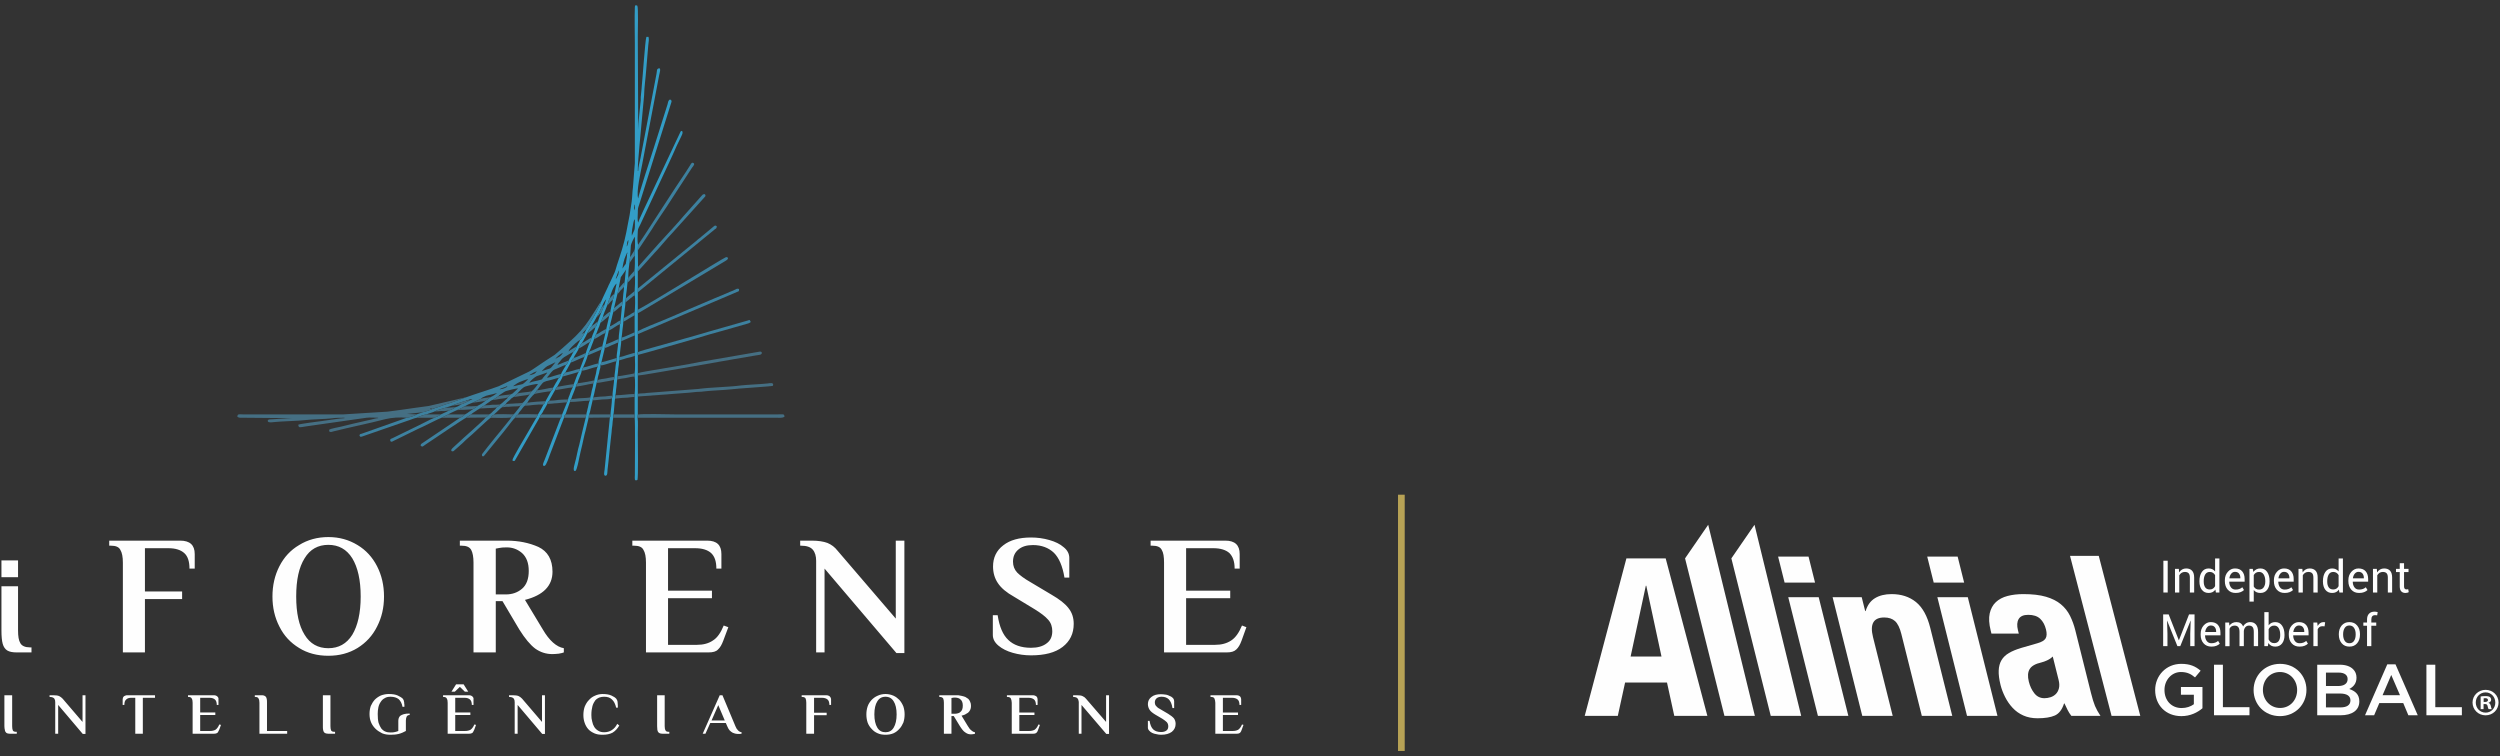 <?xml version="1.0" encoding="UTF-8"?>
<!DOCTYPE svg PUBLIC "-//W3C//DTD SVG 1.1//EN" "http://www.w3.org/Graphics/SVG/1.1/DTD/svg11.dtd">
<!-- Creator: CorelDRAW X7 -->
<svg xmlns="http://www.w3.org/2000/svg" xml:space="preserve" width="119mm" height="36mm" version="1.1" style="shape-rendering:geometricPrecision; text-rendering:geometricPrecision; image-rendering:optimizeQuality; fill-rule:evenodd; clip-rule:evenodd"
viewBox="0 0 11900000 3600000"
 xmlns:xlink="http://www.w3.org/1999/xlink"
 xmlns:dc="http://purl.org/dc/elements/1.1/"
 xmlns:cc="http://creativecommons.org/ns#"
 xmlns:rdf="http://www.w3.org/1999/02/22-rdf-syntax-ns#"
 xmlns:svg="http://www.w3.org/2000/svg"
 xmlns:sodipodi="http://sodipodi.sourceforge.net/DTD/sodipodi-0.dtd"
 xmlns:inkscape="http://www.inkscape.org/namespaces/inkscape"
 sodipodi:docname="t8.cdr">
 <rect x="0" y="0" width="11900000" height="3600000" fill="#333333" stroke="none"/>
 <defs>
  <style type="text/css">
   <![CDATA[
    .fil2 {fill:#FEFEFE}
    .fil3 {fill:#339DC6}
    .fil4 {fill:#3D819F}
    .fil5 {fill:#456F83}
    .fil0 {fill:#B7A255}
    .fil1 {fill:#FEFEFE;fill-rule:nonzero}
   ]]>
  </style>
 </defs>
 <g id="Camada_x0020_1">
  <g id="_2762911635376">
   <rect class="fil0" x="6654522" y="2354791" width="31918" height="1219749"/>
   <path class="fil1" d="M10258550 3285070l0 -690c0,-67370 51560,-124440 124090,-124440 41920,0 67700,11710 92440,32670l-26800 31950c-18570,-15780 -36780,-25760 -67380,-25760 -44320,0 -78000,38840 -78000,84870l0 710c0,49500 32640,85920 81800,85920 22670,0 43300,-7220 58070,-18210l0 -45040 -61510 0 0 -36770 102410 0 0 101040c-23710,20290 -57730,37480 -100340,37480 -75280,0 -124780,-53630 -124780,-123730z"/>
   <polygon class="fil1" points="10538720,3164070 10581000,3164070 10581000,3366190 10707480,3366190 10707480,3404670 10538720,3404670 "/>
   <path class="fil1" d="M10934380 3285070l0 -690c0,-46740 -34040,-85580 -81810,-85580 -47780,0 -81110,38130 -81110,84870l0 710c0,46750 34020,85580 81800,85580 47770,0 81120,-38150 81120,-84890zm-207270 0l0 -690c0,-67720 52230,-124440 126150,-124440 73900,0 125440,56050 125440,123730l0 710c0,67710 -52250,124420 -126130,124420 -73900,0 -125460,-56020 -125460,-123730z"/>
   <path class="fil1" d="M11141670 3367210c28860,0 46410,-11350 46410,-33000l0 -690c0,-20270 -16170,-32310 -49500,-32310l-67040 0 0 66000 70130 0zm-12370 -101750c27130,0 45360,-10660 45360,-32640l0 -690c0,-18890 -15120,-30600 -42250,-30600l-60870 0 0 63930 57760 0zm-99320 -101390l107910 0c27490,0 49170,7580 62890,21320 10660,10660 16160,23720 16160,39860l0 690c0,28860 -16490,44340 -34370,53620 28200,9620 47760,25790 47760,58430l0 680c0,42970 -35390,66000 -89000,66000l-111350 0 0 -240600z"/>
   <path class="fil1" d="M11423900 3309120l-41590 -96240 -41240 96240 82830 0zm-60510 -146750l39190 0 105880 242300 -44700 0 -24380 -58090 -113780 0 -24740 58090 -43320 0 105850 -242300z"/>
   <polygon class="fil1" points="11549740,3164070 11592020,3164070 11592020,3366190 11718500,3366190 11718500,3404670 11549740,3404670 "/>
   <path class="fil1" d="M8656960 2842630l141200 564790 -144880 0 -141200 -564790 144880 0zm-48290 -193170l30980 123870 -144900 0 -30960 -123870 144880 0z"/>
   <path class="fil1" d="M7908680 3125020l-72430 -336990 -2110 0 -72430 336990 146970 0zm19920 -467160l198430 749560 -157480 0 -34640 -158530 -199450 0 -34640 158530 -157480 0 198410 -749560 186850 0z"/>
   <polygon class="fil1" points="8131040,2497890 8353140,3407420 8208290,3407420 8020870,2657860 "/>
   <polygon class="fil1" points="8351480,2497890 8573580,3407420 8428730,3407420 8241310,2657860 "/>
   <path class="fil1" d="M8861730 2842630l16540 66130 2090 0c8410,-27960 23220,-48450 44490,-61410 21250,-12940 47620,-19420 79150,-19420 46190,0 84840,12610 115980,37790 31130,25210 53820,66140 67990,122830l104720 418870 -144880 0 -97380 -389480c-7360,-29390 -17350,-49850 -30050,-61420 -12700,-11530 -29870,-17320 -51570,-17320 -51080,0 -68860,31140 -53290,93460l93700 374760 -144860 0 -141200 -564790 138570 0z"/>
   <path class="fil1" d="M9366700 2842630l141200 564790 -144880 0 -141200 -564790 144880 0zm-48280 -193170l30950 123870 -144870 0 -30960 -123870 144880 0z"/>
   <path class="fil1" d="M9744220 3143400c-10080,4560 -19390,7860 -27960,9970 -27820,6310 -46170,16810 -55100,31500 -8920,14690 -10250,34640 -3940,59850 5410,21690 14270,40230 26490,55620 12250,15400 28180,23120 47790,23120 9780,0 19540,-1590 29270,-4750 9690,-3130 18020,-8210 25050,-15220 7000,-6980 11890,-16090 14690,-27300 2780,-11180 2280,-24470 -1570,-39880l-27820 -111290c-7880,7720 -16850,13840 -26900,18380zm-268360 -141200c-8220,-32880 -9830,-60350 -4850,-82420 4990,-22030 14700,-39880 29130,-53530 14460,-13650 32970,-23440 55640,-29390 22650,-5940 47630,-8930 74930,-8930 43390,0 79430,4180 108130,12610 28670,8400 52320,20290 70860,35700 18560,15380 33110,33760 43700,55100 10590,21360 19020,44600 25330,69810l74280 297100c6650,26610 13010,47240 19130,61930 6130,14700 14820,30460 26000,47240l-138590 0c-7170,-9090 -13250,-18730 -18230,-28860 -4990,-10140 -9760,-20110 -14290,-29940l-2120 0c-9420,29410 -24090,48480 -43940,57240 -19870,8730 -47310,13120 -82300,13120 -25190,0 -47620,-4390 -67300,-13120 -19700,-8760 -36720,-20820 -51060,-36230 -14340,-15380 -26400,-32710 -36060,-51960 -9740,-19260 -16950,-38320 -21680,-57220 -6640,-26580 -9590,-49510 -8780,-68740 780,-19260 5250,-35710 13370,-49360 8160,-13650 20010,-25020 35580,-34110 15570,-9090 35090,-17160 58520,-24170l76370 -22030c20290,-5600 33420,-13290 39380,-23090 5930,-9810 6550,-24170 1830,-43070 -5420,-21650 -14770,-38640 -27970,-50890 -13200,-12250 -32050,-18380 -56540,-18380 -22410,0 -37540,6670 -45420,19940 -7880,13320 -9020,31150 -3390,53560l3940 15740 -130190 0 -3410 -13650z"/>
   <polygon class="fil1" points="10050980,3407420 9853330,2646040 9990090,2646040 10187740,3407420 "/>
   <path class="fil1" d="M11822170 3341330l6600 0c7740,0 13980,-2560 13980,-8830 0,-5500 -4040,-9180 -12870,-9180 -3680,0 -6260,380 -7710,760l0 17250zm-380 34190l-13960 0 0 -60280c5530,-1110 13220,-1850 23170,-1850 11370,0 16550,1850 20940,4420 3300,2590 5880,7360 5880,13240 0,6630 -5150,11760 -12510,13960l0 740c5890,2210 9220,6620 11040,14720 1830,9180 2950,12860 4420,15050l-15080 0c-1820,-2190 -2940,-7720 -4770,-14700 -1110,-6620 -4790,-9540 -12510,-9540l-6620 0 0 24240zm-37130 -31600c0,26830 19870,48170 47080,48170 26440,0 45930,-21340 45930,-47810 0,-26830 -19490,-48530 -46310,-48530 -26830,0 -46700,21700 -46700,48170zm108460 0c0,34190 -26820,61010 -61760,61010 -34570,0 -62130,-26820 -62130,-61010 0,-33450 27560,-60300 62130,-60300 34940,0 61760,26850 61760,60300z"/>
   <polygon class="fil1" points="10318260,2820360 10297680,2820360 10297680,2669070 10318260,2669070 "/>
   <path class="fil1" d="M10371270 2707910l1420 16730c3750,-5960 8450,-10560 14100,-13860 5630,-3300 12060,-4940 19280,-4940 12130,0 21510,3560 28150,10660 6650,7070 10000,18070 10000,32880l0 70980 -20470 0 0 -70580c0,-9900 -1970,-16920 -5910,-21080 -3890,-4180 -9870,-6240 -17900,-6240 -5910,0 -11110,1420 -15660,4270 -4540,2850 -8150,6720 -10850,11630l0 82000 -20470 0 0 -112450 18310 0z"/>
   <path class="fil1" d="M10489720 2768390c0,11370 2310,20470 6960,27280 4630,6840 11850,10230 21600,10230 6100,0 11250,-1380 15380,-4150 4160,-2780 7550,-6650 10190,-11640l0 -52480c-2640,-4630 -6050,-8310 -10260,-11060 -4150,-2730 -9210,-4110 -15090,-4110 -9830,0 -17100,4060 -21770,12180 -4680,8090 -7010,18610 -7010,31570l0 2180zm-20480 -2180c0,-18070 3870,-32670 11580,-43750 7720,-11090 18570,-16620 32480,-16620 6570,0 12410,1210 17520,3630 5100,2450 9420,5960 13030,10610l0 -61840 20490 0 0 162120 -16740 0 -2370 -13820c-3710,5250 -8190,9240 -13510,11940 -5370,2710 -11560,4040 -18640,4040 -13690,0 -24450,-4960 -32210,-14910 -7740,-9920 -11630,-23030 -11630,-39220l0 -2180z"/>
   <path class="fil1" d="M10638400 2721940c-6840,0 -12700,2890 -17570,8660 -4840,5770 -7810,13010 -8920,21700l190 500 51890 0 0 -2690c0,-8020 -2160,-14690 -6460,-20100 -4320,-5390 -10680,-8070 -19130,-8070zm3130 100580c-15660,0 -28100,-5200 -37360,-15650 -9260,-10390 -13860,-23950 -13860,-40570l0 -4550c0,-16000 4740,-29320 14260,-39960 9550,-10630 20820,-15950 33830,-15950 15170,0 26640,4580 34400,13720 7760,9120 11650,21320 11650,36580l0 12780 -72950 0 -330 490c220,10780 2970,19660 8220,26590 5270,6960 12650,10420 22140,10420 6910,0 13010,-970 18240,-2960 5220,-1970 9750,-4680 13550,-8150l8020 13320c-4030,3970 -9350,7260 -15920,9920 -6580,2660 -14560,3970 -23890,3970z"/>
   <path class="fil1" d="M10782760 2766160c0,-12750 -2540,-23190 -7530,-31400 -5050,-8190 -12460,-12300 -22190,-12300 -5910,0 -10920,1350 -15080,4010 -4150,2640 -7520,6290 -10090,10940l0 54290c2570,4610 5940,8240 10090,10830 4160,2590 9240,3890 15270,3890 9710,0 17040,-3560 22000,-10630 5010,-7100 7530,-16240 7530,-27470l0 -2160zm20440 2230c0,16220 -3870,29300 -11640,39220 -7730,9950 -18460,14930 -32090,14930 -6960,0 -13010,-1190 -18230,-3490 -5250,-2320 -9690,-5790 -13370,-10440l0 54980 -20480 0 0 -155680 15710 0 3210 14550c3700,-5390 8260,-9520 13720,-12350 5460,-2840 11840,-4290 19130,-4290 13910,0 24740,5530 32480,16590 7710,11040 11560,25640 11560,43800l0 2180z"/>
   <path class="fil1" d="M10871900 2721940c-6840,0 -12730,2890 -17570,8660 -4840,5770 -7830,13010 -8930,21700l190 500 51870 0 0 -2690c0,-8020 -2160,-14690 -6430,-20100 -4320,-5390 -10680,-8070 -19130,-8070zm3130 100580c-15690,0 -28110,-5200 -37360,-15650 -9260,-10390 -13890,-23950 -13890,-40570l0 -4550c0,-16000 4770,-29320 14290,-39960 9540,-10630 20790,-15950 33830,-15950 15170,0 26630,4580 34370,13720 7790,9120 11660,21320 11660,36580l0 12780 -72950 0 -310 490c210,10780 2940,19660 8210,26590 5250,6960 12660,10420 22150,10420 6910,0 13010,-970 18210,-2960 5250,-1970 9760,-4680 13580,-8150l8000 13320c-4040,3970 -9330,7260 -15910,9920 -6570,2660 -14550,3970 -23880,3970z"/>
   <path class="fil1" d="M10959190 2707910l1440 16730c3730,-5960 8430,-10560 14080,-13860 5650,-3300 12060,-4940 19280,-4940 12130,0 21500,3560 28150,10660 6650,7070 10000,18070 10000,32880l0 70980 -20470 0 0 -70580c0,-9900 -1970,-16920 -5880,-21080 -3920,-4180 -9900,-6240 -17930,-6240 -5910,0 -11110,1420 -15670,4270 -4510,2850 -8140,6720 -10840,11630l0 82000 -20470 0 0 -112450 18310 0z"/>
   <path class="fil1" d="M11077640 2768390c0,11370 2310,20470 6960,27280 4630,6840 11840,10230 21630,10230 6070,0 11220,-1380 15350,-4150 4160,-2780 7550,-6650 10190,-11640l0 -52480c-2640,-4630 -6030,-8310 -10260,-11060 -4150,-2730 -9210,-4110 -15100,-4110 -9820,0 -17090,4060 -21760,12180 -4680,8090 -7010,18610 -7010,31570l0 2180zm-20480 -2180c0,-18070 3870,-32670 11600,-43750 7700,-11090 18550,-16620 32480,-16620 6580,0 12390,1210 17500,3630 5100,2450 9420,5960 13030,10610l0 -61840 20480 0 0 162120 -16730 0 -2370 -13820c-3710,5250 -8190,9240 -13510,11940 -5370,2710 -11560,4040 -18640,4040 -13690,0 -24420,-4960 -32210,-14910 -7740,-9920 -11630,-23030 -11630,-39220l0 -2180z"/>
   <path class="fil1" d="M11226320 2721940c-6840,0 -12700,2890 -17570,8660 -4840,5770 -7810,13010 -8900,21700l190 500 51870 0 0 -2690c0,-8020 -2160,-14690 -6430,-20100 -4350,-5390 -10710,-8070 -19160,-8070zm3130 100580c-15660,0 -28100,-5200 -37360,-15650 -9240,-10390 -13860,-23950 -13860,-40570l0 -4550c0,-16000 4740,-29320 14290,-39960 9520,-10630 20790,-15950 33800,-15950 15190,0 26660,4580 34400,13720 7760,9120 11650,21320 11650,36580l0 12780 -72950 0 -330 490c220,10780 2970,19660 8220,26590 5270,6960 12650,10420 22140,10420 6910,0 13010,-970 18240,-2960 5220,-1970 9750,-4680 13550,-8150l8020 13320c-4030,3970 -9350,7260 -15920,9920 -6560,2660 -14530,3970 -23890,3970z"/>
   <path class="fil1" d="M11313630 2707910l1430 16730c3750,-5960 8420,-10560 14070,-13860 5650,-3300 12090,-4940 19300,-4940 12130,0 21510,3560 28160,10660 6650,7070 9970,18070 9970,32880l0 70980 -20460 0 0 -70580c0,-9900 -1950,-16920 -5890,-21080 -3890,-4180 -9880,-6240 -17900,-6240 -5910,0 -11110,1420 -15670,4270 -4530,2850 -8140,6720 -10850,11630l0 82000 -20460 0 0 -112450 18300 0z"/>
   <path class="fil1" d="M11443290 2680800l0 27130 21320 0 0 15150 -21320 0 0 68270c0,5270 1100,8970 3280,11110 2180,2160 5060,3230 8690,3230 1160,0 2470,-150 3890,-430 1400,-260 2680,-590 3800,-1020l2710 14030c-1550,1260 -3780,2280 -6740,3060 -2920,810 -5890,1210 -8880,1210 -8290,0 -14940,-2510 -19830,-7550 -4910,-5030 -7380,-12910 -7380,-23640l0 -68270 -17870 0 0 -15150 17870 0 0 -27130 20460 0z"/>
   <polygon class="fil1" points="10322810,2924430 10371050,3047370 10371670,3047370 10419860,2924430 10446070,2924430 10446070,3075740 10425580,3075740 10425580,3015870 10427670,2954360 10427170,2954250 10378100,3075740 10364480,3075740 10315670,2954550 10315150,2954670 10317090,3015870 10317090,3075740 10296630,3075740 10296630,2924430 "/>
   <path class="fil1" d="M10523270 2977340c-6840,0 -12730,2880 -17570,8640 -4840,5770 -7830,12990 -8930,21700l190 520 51870 0 0 -2700c0,-8030 -2160,-14720 -6430,-20080 -4320,-5390 -10680,-8080 -19130,-8080zm3130 100590c-15670,0 -28110,-5230 -37360,-15650 -9260,-10420 -13890,-23950 -13890,-40570l0 -4560c0,-16020 4770,-29340 14290,-40000 9540,-10610 20790,-15950 33830,-15950 15170,0 26630,4610 34370,13720 7790,9170 11660,21370 11660,36580l0 12800 -72950 0 -310 520c210,10780 2940,19610 8210,26570 5250,6950 12650,10420 22150,10420 6910,0 13010,-1000 18210,-2970 5240,-1970 9750,-4680 13580,-8140l8000 13290c-4040,3990 -9330,7290 -15910,9950 -6570,2630 -14550,3990 -23880,3990z"/>
   <path class="fil1" d="M10610560 2963290l1440 14770c3680,-5350 8340,-9480 13960,-12420 5680,-2970 12230,-4440 19730,-4440 7450,0 13890,1760 19250,5220 5370,3450 9430,8640 12130,15580 3520,-6370 8170,-11420 14010,-15170 5810,-3750 12600,-5630 20370,-5630 11410,0 20460,3940 27110,11800 6670,7880 9990,19730 9990,35490l0 67250 -20490 0 0 -67440c0,-11090 -1900,-18940 -5720,-23550 -3800,-4610 -9490,-6880 -17020,-6880 -7000,0 -12650,2390 -17000,7240 -4320,4860 -6880,10990 -7640,18420l0 830 0 71380 -20580 0 0 -67440c0,-10540 -1920,-18230 -5840,-23120 -3920,-4890 -9570,-7310 -16900,-7310 -6250,0 -11370,1250 -15390,3840 -4010,2540 -7090,6150 -9250,10800l0 83230 -20470 0 0 -112450 18310 0z"/>
   <path class="fil1" d="M10853810 3021590c0,-12890 -2380,-23380 -7120,-31520 -4730,-8140 -11970,-12230 -21680,-12230 -6290,0 -11610,1550 -15930,4660 -4340,3060 -7760,7190 -10350,12390l0 48730c2640,5530 6080,9880 10350,13010 4250,3110 9640,4650 16170,4650 9610,0 16780,-3410 21480,-10270 4730,-6860 7080,-15960 7080,-27230l0 -2190zm20460 2190c0,16210 -3870,29290 -11680,39240 -7780,9920 -18510,14910 -32160,14910 -7410,0 -13870,-1480 -19330,-4320 -5460,-2880 -9990,-7130 -13620,-12730l-2470 14840 -16740 0 0 -162120 20460 0 0 62980c3520,-4980 7930,-8780 13160,-11440 5220,-2610 11340,-3940 18320,-3940 13870,0 24690,5530 32430,16640 7760,11090 11630,25690 11630,43750l0 2190z"/>
   <path class="fil1" d="M10942760 2977340c-6840,0 -12730,2880 -17570,8640 -4840,5770 -7830,12990 -8920,21700l190 520 51890 0 0 -2700c0,-8030 -2180,-14720 -6460,-20080 -4320,-5390 -10680,-8080 -19130,-8080zm3130 100590c-15670,0 -28100,-5230 -37360,-15650 -9260,-10420 -13890,-23950 -13890,-40570l0 -4560c0,-16020 4770,-29340 14290,-40000 9540,-10610 20820,-15950 33830,-15950 15170,0 26630,4610 34400,13720 7760,9170 11650,21370 11650,36580l0 12800 -72950 0 -330 520c210,10780 2970,19610 8210,26570 5270,6950 12660,10420 22150,10420 6910,0 13010,-1000 18210,-2970 5250,-1970 9780,-4680 13580,-8140l8020 13290c-4030,3990 -9350,7290 -15930,9950 -6570,2630 -14550,3990 -23880,3990z"/>
   <path class="fil1" d="M11064940 2981380l-10490 -620c-5390,0 -9950,1280 -13650,3850 -3730,2560 -6550,6150 -8590,10800l0 80310 -20470 0 0 -112430 18310 0 1970 16430c3180,-5840 7120,-10380 11800,-13630 4670,-3250 10040,-4890 16140,-4890 1520,0 2990,120 4390,380 1380,240 2520,500 3390,780l-2800 19020z"/>
   <path class="fil1" d="M11153280 3020690c0,11920 2510,21750 7520,29510 5030,7740 12510,11610 22410,11610 9760,0 17160,-3870 22220,-11610 5080,-7760 7600,-17590 7600,-29510l0 -2250c0,-11780 -2520,-21580 -7620,-29390 -5130,-7810 -12560,-11710 -22410,-11710 -9760,0 -17170,3900 -22200,11710 -5010,7810 -7520,17610 -7520,29390l0 2250zm-20470 -2210c0,-16640 4490,-30330 13510,-41110 9000,-10760 21220,-16170 36680,-16170 15590,0 27890,5390 36960,16140 9020,10710 13550,24430 13550,41140l0 2280c0,16760 -4530,30480 -13500,41140 -9020,10680 -21300,16030 -36800,16030 -15500,0 -27800,-5370 -36820,-16080 -9070,-10700 -13580,-24400 -13580,-41090l0 -2280z"/>
   <path class="fil1" d="M11267080 3075740l0 -97260 -17590 0 0 -15190 17590 0 0 -14240c0,-11970 3110,-21250 9380,-27800 6290,-6550 15020,-9810 26250,-9810 2350,0 4730,190 7120,570 2400,380 5040,910 7930,1620l-2490 15590c-1230,-280 -2750,-540 -4510,-750 -1760,-190 -3630,-290 -5550,-290 -5960,0 -10400,1780 -13300,5340 -2920,3590 -4370,8740 -4370,15530l0 14240 23390 0 0 15190 -23390 0 0 97260 -20460 0z"/>
   <path id="path46" class="fil2" d="M5540890 2678460c0,-28000 -3000,-48000 -11000,-61000 -7000,-14000 -22000,-20000 -45000,-20000l-8000 0 0 -24000 356000 0c45000,0 68000,21000 68000,64000l0 69000 -24000 0c0,-34000 -9000,-58000 -25000,-74000 -17000,-15000 -43000,-23000 -76000,-23000l-130000 0 0 202000 210000 0 0 36000 -210000 0 0 222000 138000 0c31000,0 56000,-7000 77000,-21000 20000,-13000 37000,-37000 51000,-71000l21000 8000 -23000 64000c-7000,19000 -15000,33000 -25000,42000 -10000,10000 -25000,14000 -45000,14000l-299000 0 0 -427000zm-5462000 427000c-19000,0 -34000,-3000 -44000,-9000 -10000,-6000 -18000,-17000 -22000,-32000 -4000,-14000 -6000,-36000 -6000,-64000l0 -210000 79000 0 0 210000c0,28000 3000,48000 11000,61000 7000,13000 23000,20000 45000,20000l8000 0 0 24000 -71000 0zm-72000 -358000l0 -80000 79000 0 0 80000 -79000 0zm578000 -69000c0,-28000 -4000,-48000 -12000,-61000 -7000,-14000 -22000,-20000 -45000,-20000l-8000 0 0 -24000 338000 0c46000,0 69000,21000 69000,64000l0 69000 -25000 0c0,-34000 -8000,-59000 -25000,-74000 -17000,-15000 -42000,-23000 -75000,-23000l-112000 0 0 206000 177000 0 0 36000 -177000 0 0 254000 -105000 0 0 -427000zm978000 443000c-52000,0 -99000,-12000 -139000,-37000 -41000,-25000 -72000,-58000 -94000,-102000 -22000,-43000 -33000,-90000 -33000,-143000 0,-53000 11000,-101000 33000,-144000 22000,-43000 53000,-77000 94000,-101000 40000,-25000 87000,-38000 139000,-38000 52000,0 98000,13000 139000,38000 40000,24000 71000,58000 93000,101000 22000,43000 33000,91000 33000,144000 0,53000 -11000,100000 -33000,143000 -22000,44000 -53000,77000 -93000,102000 -41000,25000 -87000,37000 -139000,37000zm0 -36000c49000,0 87000,-21000 114000,-64000 26000,-43000 40000,-104000 40000,-182000 0,-79000 -14000,-139000 -40000,-182000 -27000,-43000 -65000,-64000 -114000,-64000 -49000,0 -87000,21000 -113000,64000 -27000,43000 -40000,103000 -40000,182000 0,78000 13000,139000 40000,182000 26000,43000 64000,64000 113000,64000zm1066000 28000c-30000,0 -57000,-9000 -81000,-26000 -24000,-18000 -49000,-48000 -76000,-91000l-80000 -135000 -32000 0 0 244000 -106000 0 0 -427000c0,-28000 -4000,-48000 -11000,-61000 -8000,-14000 -23000,-20000 -46000,-20000l-8000 0 0 -24000 223000 0c56000,0 106000,10000 151000,30000 44000,21000 67000,60000 67000,118000 0,67000 -44000,112000 -131000,134000l85000 141000c31000,53000 65000,83000 100000,89000l0 20000c-5000,2000 -12000,4000 -24000,6000 -11000,1000 -21000,2000 -31000,2000l0 0zm-221000 -284000c30000,0 56000,-9000 77000,-27000 21000,-18000 32000,-46000 32000,-85000 0,-38000 -11000,-66000 -32000,-85000 -21000,-18000 -45000,-27000 -73000,-27000 -16000,0 -28000,1000 -36000,3000l-16000 3000 0 218000 48000 0zm667000 -151000c0,-28000 -4000,-48000 -12000,-61000 -7000,-14000 -22000,-20000 -45000,-20000l-8000 0 0 -24000 356000 0c46000,0 68000,21000 68000,64000l0 69000 -24000 0c0,-34000 -8000,-58000 -25000,-74000 -17000,-15000 -42000,-23000 -76000,-23000l-129000 0 0 202000 209000 0 0 36000 -209000 0 0 222000 138000 0c30000,0 56000,-7000 76000,-21000 21000,-13000 37000,-37000 51000,-71000l22000 8000 -24000 64000c-7000,19000 -15000,33000 -25000,42000 -9000,10000 -24000,14000 -45000,14000l-298000 0 0 -427000zm850000 28000l0 399000 -40000 0 0 -436000c0,-22000 -5000,-40000 -16000,-53000 -11000,-13000 -30000,-19000 -56000,-19000l-4000 0 0 -24000 56000 0c30000,0 55000,4000 74000,11000 19000,8000 35000,20000 48000,37000l277000 323000 0 -371000 41000 0 0 535000 -38000 0 -342000 -402000zm983000 413000c-30000,0 -59000,-4000 -87000,-12000 -28000,-8000 -50000,-19000 -68000,-34000 -18000,-15000 -27000,-32000 -27000,-51000l0 -94000 23000 0c8000,54000 25000,94000 51000,118000 25000,24000 61000,37000 108000,37000 31000,0 56000,-7000 74000,-21000 18000,-13000 27000,-32000 27000,-58000 0,-21000 -6000,-40000 -20000,-55000 -13000,-15000 -34000,-31000 -63000,-49000l-99000 -60000c-36000,-20000 -62000,-42000 -77000,-65000 -15000,-22000 -23000,-49000 -23000,-79000 0,-42000 16000,-76000 49000,-101000 32000,-25000 76000,-37000 132000,-37000 30000,0 59000,4000 87000,12000 28000,8000 51000,19000 68000,34000 18000,14000 27000,32000 27000,51000l0 94000 -23000 0c-9000,-55000 -26000,-94000 -50000,-118000 -25000,-24000 -59000,-37000 -100000,-37000 -30000,0 -52000,7000 -69000,21000 -17000,14000 -26000,33000 -26000,58000 0,21000 7000,38000 20000,52000 13000,13000 34000,29000 64000,46000l99000 59000c38000,22000 65000,43000 81000,64000 17000,21000 25000,46000 25000,75000 0,47000 -18000,83000 -53000,110000 -35000,27000 -85000,40000 -150000,40000l0 0z"/>
   <path id="path48" class="fil2" d="M20890 3309460l37000 0 0 147000c0,8000 1000,15000 3000,20000 2000,5000 8000,7000 16000,7000l3000 0 0 9000 -34000 0c-4000,0 -8000,-1000 -12000,-2000 -3000,-1000 -5000,-3000 -7000,-6000 -2000,-2000 -4000,-6000 -4000,-11000 -1000,-4000 -2000,-10000 -2000,-17000l0 -147000zm372000 127000l0 -127000 14000 0 0 184000 -13000 0 -117000 -138000 0 137000 -14000 0 0 -150000c0,-3000 -1000,-7000 -1000,-10000 -1000,-3000 -2000,-5000 -4000,-8000 -2000,-2000 -5000,-4000 -8000,-5000 -3000,-1000 -7000,-2000 -12000,-2000l-2000 0 0 -8000 20000 0c10000,0 19000,1000 26000,4000 6000,3000 11000,7000 16000,12000l95000 111000zm345000 -127000l0 12000 -58000 0 0 171000 -36000 0 0 -171000 -20000 0c-10000,0 -18000,3000 -23000,8000 -6000,5000 -9000,13000 -9000,26000l-8000 0 0 -24000c0,-3000 0,-6000 1000,-8000 0,-3000 2000,-5000 3000,-7000 2000,-2000 4000,-4000 8000,-5000 3000,-2000 6000,-2000 11000,-2000l131000 0zm279000 0c5000,0 9000,0 12000,2000 3000,1000 5000,3000 7000,5000 2000,2000 3000,4000 4000,7000 0,2000 0,5000 0,8000l0 24000 -8000 0c0,-12000 -3000,-21000 -9000,-26000 -6000,-5000 -14000,-8000 -26000,-8000l-44000 0 0 70000 72000 0 0 12000 -72000 0 0 76000 47000 0c10000,0 19000,-2000 26000,-6000 7000,-5000 13000,-13000 18000,-25000l8000 2000 -8000 22000c-3000,6000 -5000,11000 -8000,15000 -4000,3000 -9000,5000 -17000,5000l-102000 0 0 -147000c0,-8000 -1000,-15000 -4000,-20000 -2000,-5000 -7000,-8000 -16000,-8000l-2000 0 0 -8000 122000 0zm350000 170000l0 13000 -132000 0 0 -147000c0,-8000 -1000,-15000 -4000,-20000 -2000,-5000 -7000,-8000 -15000,-8000l-3000 0 0 -8000 33000 0c5000,0 9000,0 12000,2000 3000,1000 6000,3000 8000,6000 2000,2000 3000,6000 4000,11000 1000,4000 1000,10000 1000,17000l0 134000 96000 0zm170000 -170000l36000 0 0 147000c0,8000 1000,15000 3000,20000 3000,5000 8000,7000 16000,7000l3000 0 0 9000 -33000 0c-5000,0 -9000,-1000 -12000,-2000 -4000,-1000 -6000,-3000 -8000,-6000 -2000,-2000 -3000,-6000 -4000,-11000 -1000,-4000 -1000,-10000 -1000,-17000l0 -147000zm395000 170000c-11000,6000 -22000,11000 -34000,14000 -12000,3000 -25000,4000 -39000,4000 -15000,0 -28000,-2000 -40000,-7000 -12000,-6000 -23000,-13000 -32000,-22000 -9000,-9000 -16000,-19000 -21000,-31000 -5000,-12000 -7000,-25000 -7000,-39000 0,-14000 2000,-26000 6000,-38000 5000,-11000 11000,-21000 19000,-30000 8000,-8000 18000,-15000 29000,-20000 11000,-4000 24000,-7000 37000,-7000 18000,0 32000,2000 43000,7000 11000,5000 19000,10000 25000,16000 1000,2000 3000,5000 4000,8000 1000,3000 1000,6000 2000,10000 0,3000 0,7000 1000,10000 0,4000 0,7000 0,10000l-9000 0c-3000,-17000 -10000,-29000 -19000,-37000 -9000,-7000 -22000,-11000 -38000,-11000 -11000,0 -21000,2000 -28000,7000 -8000,4000 -14000,10000 -19000,18000 -5000,7000 -9000,16000 -11000,26000 -2000,10000 -3000,20000 -3000,31000 0,16000 1000,30000 4000,42000 4000,11000 8000,20000 13000,27000 6000,7000 12000,12000 20000,15000 7000,3000 15000,4000 24000,4000 8000,0 15000,0 21000,-2000 6000,-1000 11000,-3000 16000,-5000l0 -49000c0,-4000 1000,-8000 2000,-12000 1000,-4000 4000,-8000 7000,-11000 4000,-3000 10000,-6000 17000,-8000 7000,-2000 16000,-3000 28000,-3000l0 7000c-6000,0 -11000,2000 -14000,7000 -2000,4000 -4000,11000 -4000,19000l0 50000zm299000 -170000c5000,0 9000,0 12000,2000 3000,1000 5000,3000 7000,5000 2000,2000 3000,4000 4000,7000 0,2000 0,5000 0,8000l0 24000 -8000 0c0,-12000 -3000,-21000 -9000,-26000 -6000,-5000 -14000,-8000 -25000,-8000l-45000 0 0 70000 72000 0 0 12000 -72000 0 0 76000 47000 0c10000,0 19000,-2000 26000,-6000 7000,-5000 13000,-13000 18000,-25000l8000 2000 -8000 22000c-3000,6000 -5000,11000 -8000,15000 -4000,3000 -9000,5000 -17000,5000l-102000 0 0 -147000c0,-8000 -1000,-15000 -4000,-20000 -2000,-5000 -7000,-8000 -16000,-8000l-2000 0 0 -8000 122000 0zm-42000 -40000l-24000 23000 -16000 0 22000 -35000 36000 0 22000 35000 -16000 0 -24000 -23000zm391000 167000l0 -127000 14000 0 0 184000 -13000 0 -117000 -138000 0 137000 -14000 0 0 -150000c0,-3000 -1000,-7000 -1000,-10000 -1000,-3000 -2000,-5000 -4000,-8000 -2000,-2000 -5000,-4000 -8000,-5000 -3000,-1000 -7000,-2000 -12000,-2000l-2000 0 0 -8000 20000 0c10000,0 19000,1000 26000,4000 6000,3000 11000,7000 16000,12000l95000 111000zm353000 -68000c-4000,-17000 -10000,-30000 -20000,-39000 -9000,-9000 -21000,-13000 -37000,-13000 -8000,0 -16000,1000 -24000,4000 -7000,3000 -13000,7000 -19000,14000 -5000,7000 -10000,16000 -13000,27000 -3000,11000 -5000,25000 -5000,42000 0,11000 1000,21000 4000,31000 2000,10000 5000,18000 10000,26000 5000,8000 12000,14000 19000,18000 8000,5000 17000,7000 28000,7000 13000,0 25000,-3000 36000,-10000 11000,-7000 20000,-17000 26000,-30000l10000 8000c-9000,15000 -19000,26000 -32000,34000 -13000,7000 -29000,10000 -48000,10000 -15000,0 -28000,-2000 -39000,-7000 -11000,-5000 -21000,-11000 -29000,-20000 -7000,-8000 -13000,-18000 -17000,-30000 -4000,-11000 -6000,-24000 -6000,-37000 0,-14000 2000,-27000 6000,-39000 5000,-12000 11000,-23000 20000,-32000 8000,-9000 17000,-16000 29000,-21000 11000,-5000 23000,-8000 36000,-8000 17000,0 31000,2000 42000,7000 11000,5000 19000,10000 24000,16000 3000,4000 6000,11000 6000,18000 1000,8000 1000,16000 1000,24000l-8000 0zm195000 -59000l36000 0 0 147000c0,8000 1000,15000 4000,20000 2000,5000 7000,7000 16000,7000l2000 0 0 9000 -33000 0c-5000,0 -9000,-1000 -12000,-2000 -3000,-1000 -6000,-3000 -8000,-6000 -2000,-2000 -3000,-6000 -4000,-11000 0,-4000 -1000,-10000 -1000,-17000l0 -147000zm373000 148000c3000,8000 7000,14000 12000,19000 5000,5000 10000,8000 17000,9000l0 7000c-2000,0 -4000,0 -6000,1000 -3000,0 -6000,0 -8000,0 -4000,0 -9000,0 -14000,-1000 -5000,-1000 -10000,-3000 -15000,-5000 -5000,-3000 -9000,-6000 -14000,-11000 -4000,-5000 -8000,-11000 -11000,-19000l-7000 -16000 -74000 0 -23000 51000 -13000 0 81000 -183000 13000 0 62000 148000zm-114000 -28000l63000 0 -31000 -73000 -32000 73000zm545000 -120000c5000,0 9000,0 12000,2000 3000,1000 6000,3000 7000,5000 2000,2000 3000,4000 4000,7000 1000,2000 1000,5000 1000,8000l0 24000 -8000 0c0,-12000 -3000,-21000 -9000,-26000 -6000,-5000 -15000,-8000 -26000,-8000l-38000 0 0 71000 60000 0 0 12000 -60000 0 0 88000 -37000 0 0 -147000c0,-8000 -1000,-15000 -3000,-20000 -2000,-5000 -8000,-8000 -16000,-8000l-3000 0 0 -8000 116000 0zm336000 91000c0,-27000 -5000,-48000 -14000,-62000 -9000,-15000 -22000,-22000 -39000,-22000 -17000,0 -30000,7000 -39000,22000 -9000,14000 -14000,35000 -14000,62000 0,27000 5000,48000 14000,63000 9000,15000 22000,22000 39000,22000 17000,0 30000,-7000 39000,-22000 9000,-15000 14000,-36000 14000,-63000zm-144000 0c0,-13000 2000,-26000 6000,-38000 4000,-12000 11000,-22000 19000,-31000 8000,-8000 17000,-15000 29000,-20000 11000,-5000 23000,-8000 37000,-8000 14000,0 26000,3000 38000,8000 11000,5000 20000,12000 28000,20000 8000,9000 14000,19000 19000,31000 4000,12000 6000,25000 6000,38000 0,14000 -2000,27000 -6000,39000 -5000,11000 -11000,22000 -19000,30000 -8000,9000 -17000,16000 -28000,21000 -12000,5000 -24000,7000 -38000,7000 -14000,0 -26000,-2000 -37000,-7000 -12000,-5000 -21000,-12000 -29000,-21000 -8000,-8000 -15000,-19000 -19000,-30000 -4000,-12000 -6000,-25000 -6000,-39000zm423000 -80000c-2000,0 -4000,0 -6000,0 -3000,0 -4000,1000 -6000,1000 -2000,0 -4000,1000 -6000,1000l0 75000 17000 0c4000,0 9000,-1000 13000,-2000 5000,-1000 9000,-3000 12000,-6000 4000,-3000 7000,-7000 9000,-12000 2000,-5000 3000,-11000 3000,-19000 0,-7000 -1000,-13000 -3000,-18000 -2000,-5000 -5000,-9000 -9000,-12000 -3000,-3000 -7000,-5000 -11000,-6000 -4000,-1000 -9000,-2000 -13000,-2000l0 0zm-7000 88000l-11000 0 0 84000 -36000 0 0 -147000c0,-8000 -1000,-15000 -3000,-20000 -3000,-5000 -8000,-8000 -16000,-8000l-3000 0 0 -8000 76000 0c5000,0 10000,0 15000,0 5000,1000 11000,2000 16000,3000 6000,1000 11000,3000 17000,5000 5000,3000 10000,6000 14000,9000 4000,4000 7000,9000 9000,14000 3000,6000 4000,12000 4000,20000 0,7000 -1000,13000 -4000,19000 -2000,5000 -6000,9000 -10000,13000 -5000,3000 -10000,6000 -15000,9000 -5000,2000 -11000,4000 -16000,5000l29000 48000c4000,6000 7000,11000 10000,15000 4000,4000 7000,7000 10000,9000 3000,2000 5000,4000 8000,5000 2000,1000 5000,2000 7000,2000l0 7000c-2000,1000 -4000,1000 -8000,2000 -4000,0 -8000,1000 -11000,1000 -5000,0 -10000,-1000 -14000,-2000 -5000,-2000 -9000,-4000 -13000,-7000 -5000,-3000 -9000,-7000 -13000,-12000 -5000,-6000 -9000,-12000 -14000,-20000l-28000 -46000zm376000 -99000c4000,0 8000,0 11000,2000 3000,1000 6000,3000 8000,5000 1000,2000 3000,4000 3000,7000 1000,2000 1000,5000 1000,8000l0 24000 -8000 0c0,-12000 -3000,-21000 -9000,-26000 -6000,-5000 -15000,-8000 -26000,-8000l-44000 0 0 70000 72000 0 0 12000 -72000 0 0 76000 47000 0c10000,0 19000,-2000 26000,-6000 7000,-5000 13000,-13000 18000,-25000l7000 2000 -8000 22000c-2000,6000 -4000,11000 -8000,15000 -3000,3000 -8000,5000 -16000,5000l-102000 0 0 -147000c0,-8000 -2000,-15000 -4000,-20000 -2000,-5000 -8000,-8000 -16000,-8000l-3000 0 0 -8000 123000 0zm349000 127000l0 -127000 14000 0 0 184000 -13000 0 -118000 -138000 0 137000 -13000 0 0 -150000c0,-3000 -1000,-7000 -2000,-10000 0,-3000 -2000,-5000 -4000,-8000 -2000,-2000 -4000,-4000 -7000,-5000 -4000,-1000 -8000,-2000 -12000,-2000l-2000 0 0 -8000 20000 0c10000,0 19000,1000 25000,4000 7000,3000 12000,7000 16000,12000l96000 111000zm262000 61000c-8000,0 -15000,-1000 -23000,-3000 -7000,-1000 -14000,-3000 -20000,-6000 -6000,-3000 -11000,-7000 -14000,-11000 -4000,-4000 -6000,-9000 -6000,-14000l0 -32000 8000 0c3000,19000 9000,33000 18000,41000 9000,8000 21000,12000 37000,12000 10000,0 18000,-2000 25000,-7000 6000,-4000 9000,-11000 9000,-20000 0,-8000 -2000,-14000 -7000,-20000 -5000,-5000 -12000,-10000 -21000,-16000l-34000 -20000c-13000,-8000 -22000,-15000 -27000,-23000 -5000,-8000 -8000,-17000 -8000,-27000 0,-14000 6000,-26000 17000,-34000 11000,-9000 26000,-13000 45000,-13000 8000,0 16000,1000 23000,2000 8000,1000 14000,4000 20000,7000 6000,2000 11000,6000 15000,10000 3000,4000 5000,9000 5000,14000l0 33000 -8000 0c-3000,-20000 -9000,-33000 -18000,-42000 -8000,-8000 -20000,-12000 -34000,-12000 -10000,0 -18000,3000 -23000,7000 -6000,5000 -9000,12000 -9000,20000 0,4000 1000,7000 2000,11000 1000,3000 3000,5000 6000,8000 2000,3000 5000,5000 9000,8000 3000,2000 7000,4000 12000,7000l34000 20000c13000,8000 22000,15000 28000,22000 5000,7000 8000,16000 8000,26000 0,16000 -6000,28000 -18000,38000 -12000,9000 -29000,14000 -51000,14000l0 0zm358000 -188000c5000,0 8000,0 12000,2000 3000,1000 5000,3000 7000,5000 1000,2000 3000,4000 3000,7000 1000,2000 1000,5000 1000,8000l0 24000 -8000 0c0,-12000 -3000,-21000 -9000,-26000 -6000,-5000 -15000,-8000 -26000,-8000l-44000 0 0 70000 72000 0 0 12000 -72000 0 0 76000 47000 0c10000,0 19000,-2000 26000,-6000 7000,-5000 13000,-13000 18000,-25000l7000 2000 -8000 22000c-2000,6000 -4000,11000 -8000,15000 -3000,3000 -8000,5000 -16000,5000l-102000 0 0 -147000c0,-8000 -2000,-15000 -4000,-20000 -2000,-5000 -7000,-8000 -16000,-8000l-3000 0 0 -8000 123000 0z"/>
   <path id="path50" class="fil3" d="M2885890 1420460l0 1000c0,0 -1000,0 0,-1000zm139000 -1395000l4000 0c2000,0 3000,1000 5000,2000 5000,11000 2000,122000 2000,146000l2000 445000c0,-31000 8000,-104000 12000,-141000 0,-5000 0,-10000 0,-15000l4000 -40000c0,-8000 1000,-8000 1000,-14000 3000,-23000 16000,-220000 22000,-233000l10000 0c3000,10000 1000,25000 -1000,38000l-10000 120000c-3000,42000 -9000,78000 -10000,121000l-22000 239000c-3000,41000 -8000,79000 -8000,120000l2000 0c0,-19000 7000,-43000 11000,-62000l76000 -400000c3000,-16000 0,-22000 10000,-26000 14000,-5000 4000,25000 3000,31000l-81000 425000c-6000,33000 -30000,134000 -19000,163000 0,-12000 62000,-204000 73000,-237000 7000,-20000 12000,-40000 19000,-60000l47000 -149000c3000,-10000 3000,-22000 13000,-25000 8000,5000 8000,7000 5000,16000l-152000 483000c-6000,18000 -7000,18000 -7000,41000 0,14000 -3000,33000 2000,46000 2000,-13000 47000,-104000 54000,-120000l148000 -314000c6000,-5000 10000,-1000 9000,8000 -1000,7000 -10000,23000 -13000,30000l-15000 31000c-21000,49000 -58000,126000 -83000,180000l-90000 194000c-5000,12000 -12000,19000 -12000,32000 -1000,21000 -3000,45000 1000,65000l-1000 27000 1000 78000 -1000 22000 0 81000 0 18000 0 83000 0 16000 0 86000 0 14000 0 86000c-2000,4000 -2000,9000 0,13000l0 87000 0 11000 0 87000 0 13000 0 86000 -1000 15000c3000,21000 1000,53000 1000,75000 0,32000 3000,217000 -2000,221000 -16000,8000 -12000,-9000 -12000,-23000 0,-38000 2000,-260000 -1000,-273000l0 -16000 0 -83000 0 -14000c2000,-13000 3000,-71000 0,-83000l0 -16000c3000,-14000 2000,-66000 1000,-83000l0 -14000 0 -83000 -1000 -15000 0 -81000 0 -16000c2000,-13000 4000,-71000 0,-79000l0 -20000c1000,-6000 3000,-61000 1000,-71000 0,0 -1000,-1000 -1000,-2000l-1000 -2000 0 -21000c2000,-6000 3000,-61000 2000,-66000 -1000,-5000 0,-3000 -2000,-6000l0 -25000c5000,-13000 2000,-49000 2000,-66000 -6000,8000 -18000,34000 -19000,42000l-4000 55000 -3000 29000c-1000,8000 -3000,26000 -4000,34000 0,13000 -2000,22000 -1000,36000 -3000,6000 -3000,14000 -4000,23000 -1000,13000 -3000,27000 -4000,38000 -2000,12000 -4000,27000 -4000,37000l-2000 20000c0,12000 -3000,27000 -4000,38000 -1000,13000 -3000,24000 -4000,35000l-2000 18000c0,14000 -3000,26000 -4000,38000 -1000,9000 -1000,13000 -2000,20000 -1000,9000 -1000,10000 -2000,17000l-2000 18000c0,13000 -3000,26000 -4000,38000 -1000,8000 -1000,13000 -2000,20000 -1000,10000 -1000,8000 -3000,17000l-1000 16000c0,13000 -2000,27000 -4000,38000 -1000,13000 -2000,26000 -4000,37000l-1000 16000c-2000,13000 -3000,27000 -4000,38000 -2000,9000 -2000,31000 -5000,37000l-1000 16000c-2000,6000 -3000,29000 -4000,38000 -1000,10000 -2000,31000 -4000,37000l-1000 16000c-2000,7000 -3000,24000 -4000,35000 -2000,10000 -3000,23000 -4000,36000 -1000,11000 -3000,23000 -4000,35000l-11000 106000c-1000,12000 -3000,24000 -4000,35000 -1000,13000 0,28000 -9000,29000 -12000,1000 -6000,-20000 -5000,-29000l25000 -248000c4000,-5000 3000,-9000 3000,-15000 1000,-11000 2000,-24000 4000,-37000 1000,-12000 3000,-24000 3000,-39000l3000 -13000c-1000,-9000 2000,-27000 3000,-37000 1000,-12000 4000,-26000 4000,-39000l2000 -13000c0,-12000 3000,-25000 4000,-37000 1000,-13000 2000,-26000 5000,-38000l2000 -16000c-2000,-9000 2000,-28000 3000,-38000 1000,-8000 1000,-11000 2000,-17000 1000,-10000 1000,-10000 2000,-18000l2000 -16000c0,-25000 6000,-46000 6000,-71000l2000 -2000 1000 -16000 7000 -71000 3000 -20000c1000,-7000 2000,-25000 3000,-35000 1000,-8000 4000,-26000 3000,-34000l3000 -22000c3000,-15000 3000,-48000 8000,-61000l-26000 37000 -10000 52000 -6000 28000c-2000,10000 -5000,22000 -8000,33000 -3000,11000 -5000,23000 -8000,34000l-4000 20000c-3000,9000 -5000,22000 -8000,33000 -3000,10000 -6000,23000 -8000,34000l-5000 20000c-1000,7000 -3000,12000 -4000,18000 -1000,7000 -2000,10000 -4000,16000 -2000,10000 -6000,23000 -6000,33000 -2000,1000 -2000,0 -3000,3000 0,1000 -1000,3000 -1000,3000 -1000,3000 -1000,7000 -2000,10000 0,4000 1000,-1000 0,4000 0,2000 -1000,3000 -1000,5000l-14000 58000 -5000 16000c1000,6000 0,10000 -2000,17000 -2000,6000 -3000,11000 -4000,18000 -3000,10000 -7000,23000 -8000,35000l-4000 13000c-3000,12000 -5000,23000 -8000,35000 -2000,9000 -5000,26000 -8000,34000l-3000 14000c-2000,11000 -6000,24000 -8000,34000 -2000,9000 -5000,27000 -9000,33000l-2000 16000 -15000 63000c-3000,10000 -6000,23000 -8000,32000 -2000,12000 -5000,20000 -7000,32000 -5000,23000 -11000,43000 -15000,65000 -1000,6000 -11000,59000 -18000,61000 -18000,5000 -1000,-39000 3000,-59000 2000,-10000 5000,-21000 7000,-32000 2000,-10000 5000,-22000 8000,-32000 10000,-44000 20000,-86000 31000,-130000l3000 -16000c1000,-6000 2000,-11000 4000,-17000 1000,-5000 2000,-12000 4000,-17000 1000,-7000 5000,-26000 8000,-31000l3000 -16000c3000,-11000 5000,-21000 7000,-33000 3000,-11000 7000,-22000 7000,-33000 3000,-4000 4000,-8000 5000,-15000 1000,-4000 2000,-12000 4000,-17000 1000,-5000 2000,-10000 4000,-16000 2000,-10000 3000,-23000 8000,-32000l4000 -16000c-1000,-8000 4000,-24000 6000,-33000 2000,-6000 2000,-9000 4000,-16000 1000,-6000 3000,-9000 3000,-16000 1000,-2000 1000,-1000 3000,-4000 0,-1000 0,-2000 1000,-3000 0,-2000 1000,-6000 1000,-9000l15000 -63000 4000 -20000c1000,-7000 5000,-21000 7000,-31000 2000,-11000 5000,-19000 7000,-31000l6000 -21000c0,-8000 4000,-19000 5000,-28000 2000,-8000 6000,-18000 6000,-28000l2000 -4000 6000 -25000 10000 -48000c-14000,10000 -30000,53000 -32000,69000l-2000 2000 -11000 34000c-2000,5000 -3000,9000 -6000,15000 -2000,5000 -2000,7000 -5000,12000 -2000,6000 -9000,22000 -9000,28000l-12000 28000c-2000,4000 -3000,9000 -5000,15000 -2000,5000 -4000,8000 -6000,14000 -4000,9000 -6000,19000 -11000,26000l-8000 22000c-3000,10000 -7000,18000 -11000,29000 -4000,11000 -6000,18000 -12000,29000l-7000 19000c-3000,11000 -6000,18000 -10000,29000 -5000,11000 -7000,19000 -13000,29000l-6000 15000c0,12000 -19000,46000 -20000,60000 -4000,3000 -2000,1000 -5000,7000 -1000,3000 -2000,6000 -3000,9000 -3000,11000 -7000,19000 -11000,30000 -4000,11000 -8000,18000 -11000,29000 -3000,4000 -4000,7000 -6000,14000l-21000 59000c-2000,1000 -1000,0 -3000,3000 -1000,1000 -1000,2000 -2000,4000 -2000,4000 -2000,5000 -2000,9000 -3000,5000 -3000,9000 -6000,15000l-61000 160000c-3000,7000 -17000,53000 -26000,54000 -15000,3000 -2000,-22000 0,-27000l72000 -188000c3000,-6000 2000,-8000 7000,-14000l5000 -16000 23000 -57000 5000 -14000c2000,-11000 7000,-18000 10000,-29000 3000,-9000 8000,-21000 12000,-28000l5000 -16000c2000,-5000 4000,-9000 6000,-15000 2000,-5000 3000,-9000 5000,-14000 5000,-11000 6000,-19000 13000,-29000l6000 -15000 21000 -56000 7000 -20000c1000,-6000 7000,-20000 9000,-26000 3000,-8000 6000,-19000 11000,-25000l8000 -22000c2000,-7000 5000,-16000 9000,-24000 3000,-8000 7000,-16000 8000,-25000 5000,-4000 5000,-7000 7000,-13000 2000,-5000 4000,-9000 6000,-15000 2000,-7000 4000,-14000 7000,-21000 2000,-6000 6000,-14000 8000,-20000 6000,-12000 11000,-27000 16000,-40000 2000,-8000 5000,-14000 8000,-24000 -7000,5000 -17000,26000 -21000,36000 -5000,8000 -7000,15000 -12000,25000 -4000,9000 -9000,15000 -13000,24000 -4000,8000 -8000,15000 -12000,22000 -3000,5000 -10000,16000 -12000,21000l-4000 5000c-2000,3000 -1000,1000 -3000,5000 -2000,3000 -3000,5000 -5000,8000 -4000,7000 -7000,11000 -10000,19000 -3000,8000 -7000,14000 -11000,21000 -4000,7000 -8000,16000 -13000,22000 -6000,6000 -12000,17000 -15000,26000 -1000,6000 -9000,17000 -12000,23000 -5000,8000 -10000,15000 -12000,22000l-2000 1000c-3000,3000 0,0 -4000,5000 -1000,1000 -2000,3000 -3000,5000 -3000,5000 -4000,5000 -5000,11000l-19000 35000c-3000,5000 -5000,7000 -6000,12000l-2000 1000c-4000,3000 -1000,0 -5000,5000 -1000,0 -2000,2000 -2000,3000 -3000,5000 -3000,6000 -5000,11000 -1000,5000 -3000,8000 -5000,12000l-21000 37000c-4000,4000 -3000,2000 -6000,8000 -2000,4000 -3000,4000 -4000,8000 -4000,8000 -9000,16000 -14000,25000 -4000,7000 -11000,18000 -13000,25000 -4000,3000 -4000,2000 -7000,7000 -1000,4000 -2000,5000 -3000,9000 -4000,8000 -9000,17000 -14000,25000 -3000,4000 -5000,8000 -7000,13000 -3000,4000 -4000,7000 -8000,11000l-8000 16000 -117000 204000c-5000,4000 -7000,2000 -12000,-1000 1000,-13000 59000,-107000 70000,-127000l44000 -76000 8000 -16000c5000,-8000 9000,-16000 14000,-24000 3000,-7000 10000,-17000 12000,-23000 5000,-4000 8000,-10000 10000,-16000l20000 -36000c2000,-4000 4000,-6000 6000,-11000 5000,-4000 8000,-9000 10000,-17000 4000,-7000 9000,-15000 13000,-23000 3000,-5000 5000,-7000 8000,-13000 3000,-7000 2000,-6000 8000,-11000 4000,-4000 7000,-11000 9000,-18000 1000,-6000 14000,-26000 18000,-33000 3000,-5000 3000,-3000 5000,-10000l4000 -2000 10000 -20000c3000,-9000 6000,-12000 11000,-20000 3000,-7000 7000,-14000 11000,-20000 6000,-5000 13000,-18000 16000,-27000l8000 -15000c4000,-6000 5000,-8000 7000,-15000l2000 -2000 3000 -2000c5000,-8000 15000,-24000 19000,-33000 2000,-10000 4000,-6000 6000,-14000l2000 -2000 37000 -64000c6000,-11000 11000,-20000 17000,-33000 4000,-9000 13000,-25000 15000,-34000 3000,-6000 5000,-11000 8000,-18000l24000 -51000c2000,-6000 5000,-11000 8000,-17000l23000 -50000c5000,-11000 8000,-25000 12000,-37000 17000,-51000 34000,-102000 44000,-154000 3000,-13000 5000,-28000 8000,-42000 3000,-13000 5000,-27000 8000,-41000l10000 -65000c3000,-22000 3000,-46000 6000,-68000l9000 -115000 0 -568000c0,-47000 -2000,-128000 0,-174000 0,-5000 1000,-8000 3000,-9000l0 0zm-94000 1299000c0,-1000 1000,-2000 1000,-2000l3000 -7000c3000,-7000 7000,-23000 12000,-29000 -7000,31000 2000,10000 -14000,40000l-2000 -2000zm32000 -46000c1000,-15000 8000,-46000 15000,-60000 6000,-11000 3000,-12000 10000,-17000 -5000,12000 -3000,8000 -4000,22000l-5000 32000c-2000,3000 -3000,5000 -6000,8000l-10000 15000zm29000 -136000c-2000,7000 -1000,2000 -1000,10000l-5000 17000c0,0 -1000,0 -1000,1000 -1000,2000 -1000,2000 -2000,3000 3000,-16000 1000,-25000 9000,-31000l0 0zm-2000 -6000c1000,-1000 2000,0 2000,0l0 0c-1000,0 -2000,0 -2000,0zm32000 -93000c0,11000 1000,37000 -1000,47000 -1000,7000 -11000,23000 -13000,32000 -3000,-15000 4000,-47000 7000,-62000 2000,-9000 2000,-11000 7000,-17000l0 0zm-2000 -42000c-5000,-12000 0,-15000 0,-27000l2000 0c0,4000 1000,11000 0,15000l-2000 12000z"/>
   <path id="path52" class="fil4" d="M2250890 1897460l1000 0c0,0 -1000,0 -1000,0zm162000 -59000c4000,3000 3000,1000 -5000,6000 -12000,7000 -17000,6000 -30000,9000 5000,-5000 9000,-5000 17000,-8000 2000,-1000 6000,-2000 9000,-3000l9000 -4000zm30000 0c2000,-2000 -1000,0 3000,-3000 24000,-18000 30000,-18000 57000,-28000 8000,-3000 5000,-2000 11000,-1000 -7000,4000 -19000,19000 -27000,22000 -5000,2000 -15000,3000 -21000,5000 -8000,2000 -15000,4000 -23000,5000l0 0zm114000 -72000c-8000,5000 -6000,11000 -19000,15000 -1000,0 -3000,1000 -6000,2000 -4000,1000 -7000,2000 -12000,3000 2000,-2000 -1000,0 3000,-3000l15000 -9000c3000,-1000 5000,-2000 9000,-4000l10000 -4000zm-37000 56000c4000,-10000 26000,-28000 35000,-32000l43000 -15000c5000,-2000 1000,-2000 7000,-1000l-21000 25000c-4000,7000 -2000,5000 -9000,8000 -18000,6000 -39000,7000 -55000,15000zm124000 -97000c-2000,1000 -8000,9000 -11000,13000 -15000,20000 -14000,14000 -44000,25000 -7000,2000 -4000,0 -10000,5000 3000,-7000 0,-2000 6000,-8000 1000,-2000 4000,-5000 7000,-7000 2000,-3000 4000,-4000 7000,-6000l5000 -4000c0,0 1000,0 1000,-1000 0,0 1000,0 1000,0l33000 -16000c5000,-2000 2000,-1000 5000,-1000l0 0zm36000 -46000c-17000,26000 -25000,18000 -36000,30000 5000,-12000 29000,-28000 36000,-30000zm81000 -61000l2000 -2000c0,-3000 -1000,-2000 3000,-2000 5000,-8000 15000,-24000 19000,-33000 -11000,6000 -7000,5000 -14000,9000 2000,-5000 15000,-20000 20000,-23000 0,-3000 -1000,-2000 2000,-2000l37000 -64000c6000,-11000 11000,-20000 17000,-33000 4000,-9000 13000,-25000 15000,-34000 -8000,9000 -20000,30000 -27000,41000 -20000,30000 -39000,63000 -63000,90000 -4000,4000 -5000,6000 -8000,10000 -4000,4000 -6000,5000 -9000,9000 -8000,11000 -69000,66000 -80000,75000l-35000 30000c-28000,17000 -57000,37000 -85000,56000 -14000,9000 -25000,18000 -42000,26000 -32000,16000 -62000,30000 -93000,45000l-46000 22000c-43000,16000 -112000,37000 -156000,53000l-73000 26000c-14000,4000 -25000,8000 -37000,12000 -10000,4000 -27000,11000 -39000,13000 -2000,3000 3000,2000 -5000,2000 -5000,4000 -44000,17000 -52000,18000l-28000 10000c-7000,6000 -36000,15000 -47000,16000l-215000 76000c-8000,2000 -9000,1000 -11000,9000 5000,7000 5000,7000 14000,4000l225000 -78000c9000,-3000 25000,-10000 35000,-11000 7000,-6000 40000,-16000 46000,-16000 6000,-3000 12000,-5000 19000,-7000 5000,-2000 5000,-2000 9000,-3000 4000,-2000 7000,-2000 10000,-4000 11000,-7000 37000,-13000 49000,-17000l2000 -1000 2000 0 28000 -9000c7000,-4000 61000,-23000 69000,-24000 3000,-3000 -4000,-2000 6000,-2000l10000 -4000c6000,-1000 7000,-2000 14000,-2000 -5000,4000 -7000,3000 -12000,6000 -7000,5000 -33000,17000 -41000,19000 -1000,0 -1000,0 -2000,1000 0,1000 0,1000 -1000,1000l-10000 6000c-6000,3000 -9000,5000 -15000,6000 -6000,6000 -25000,15000 -34000,16000 -2000,2000 0,1000 -3000,3000 -2000,1000 -1000,0 -4000,2000l-28000 13000c-8000,7000 -21000,12000 -32000,16000 -5000,4000 -7000,3000 -13000,6000l-44000 22000c-19000,10000 -37000,18000 -57000,28000l-86000 42000c-6000,2000 -12000,4000 -9000,12000 3000,7000 9000,4000 14000,1000 38000,-19000 76000,-37000 114000,-56000 9000,-4000 18000,-8000 28000,-13000 15000,-7000 78000,-39000 88000,-42000l32000 -16000c6000,-4000 12000,-7000 19000,-10000 9000,-4000 14000,-7000 22000,-10000l32000 -15000c2000,-3000 -2000,-3000 4000,-3000 3000,-1000 0,0 4000,-2000 2000,-1000 1000,-1000 4000,-2000 3000,-2000 5000,-3000 9000,-5000 7000,-3000 13000,-5000 20000,-8000l41000 -19000 7000 -6000c3000,-2000 6000,-3000 9000,-4000 7000,-4000 10000,-5000 19000,-7000 6000,-2000 13000,-3000 21000,-5000 7000,-2000 13000,-4000 21000,-5000 -1000,0 -1000,0 -1000,1000 -1000,0 -20000,15000 -28000,17000 -6000,5000 -20000,15000 -29000,19000 -4000,8000 1000,1000 -6000,6000 -3000,2000 -5000,4000 -8000,6000 -7000,4000 -11000,7000 -18000,10000 -5000,5000 -16000,13000 -23000,16000l-19000 13000c-5000,4000 -15000,11000 -20000,13000l-11000 9000c-5000,3000 -7000,5000 -13000,7000l-178000 120000c-6000,4000 -8000,4000 -10000,12000 9000,10000 11000,4000 26000,-6000 9000,-6000 17000,-11000 27000,-18000 13000,-9000 157000,-106000 164000,-108000 0,-1000 1000,-2000 1000,-1000 0,0 1000,-1000 1000,-1000l22000 -14000c4000,-5000 13000,-10000 19000,-14000 8000,-5000 14000,-10000 22000,-14000 4000,-4000 18000,-13000 24000,-15000 4000,-6000 12000,-9000 18000,-14000 7000,-5000 12000,-10000 20000,-12000l26000 -17000c5000,-6000 10000,-9000 18000,-14000 8000,-5000 12000,-9000 22000,-12000 10000,-3000 48000,-13000 54000,-11000l-21000 19000c-5000,5000 -3000,4000 -10000,7000 -2000,1000 -15000,13000 -18000,16000 -4000,9000 -1000,4000 -8000,10000 -4000,3000 -6000,5000 -9000,8000 -6000,6000 -12000,11000 -19000,16000 -4000,6000 -10000,10000 -17000,14000 -4000,7000 -10000,13000 -16000,17000 -6000,6000 -12000,13000 -19000,16000 -1000,2000 -14000,13000 -17000,15000 -5000,10000 -112000,102000 -131000,121000 -7000,7000 -31000,27000 -32000,31000 -3000,8000 3000,11000 10000,8000l44000 -39000c8000,-7000 12000,-13000 21000,-20000 21000,-16000 98000,-92000 112000,-100000 3000,-8000 9000,-11000 16000,-15000 3000,-5000 3000,-3000 9000,-9000 7000,-6000 21000,-21000 29000,-26000l17000 -14000c5000,-9000 10000,-12000 17000,-18000 4000,-3000 6000,-5000 9000,-9000l12000 -8000c4000,-2000 13000,-12000 18000,-16000l2000 -3000c8000,-9000 25000,-28000 37000,-31000 9000,-3000 52000,-14000 59000,-11000 -2000,4000 -23000,30000 -29000,33000 -3000,5000 -10000,12000 -12000,16000 -3000,7000 0,1000 -4000,7000l-11000 14000c-6000,8000 -9000,13000 -17000,19000 -4000,5000 -7000,9000 -12000,14000 -3000,9000 -9000,14000 -15000,22000 -5000,6000 -11000,16000 -17000,19000 -1000,1000 -11000,14000 -11000,14000 -3000,7000 -1000,2000 -4000,8000l-51000 63000c-7000,8000 -12000,15000 -19000,23000 -13000,16000 -25000,31000 -37000,46000l-27000 35000c-2000,7000 0,13000 8000,10000l75000 -92000c13000,-15000 24000,-30000 37000,-46000 6000,-8000 31000,-41000 37000,-45000 3000,-4000 4000,-6000 6000,-9000 3000,-2000 4000,-3000 7000,-6000 4000,-8000 9000,-14000 15000,-21000 5000,-6000 12000,-17000 18000,-21000 2000,-1000 11000,-12000 12000,-14000 3000,-9000 26000,-37000 34000,-42000 5000,-7000 8000,-9000 12000,-18000 1000,0 1000,-1000 1000,-1000 0,1000 0,-1000 1000,-1000l15000 -20000c3000,-3000 6000,-7000 9000,-11000 8000,-10000 27000,-12000 45000,-17000 11000,-3000 24000,-8000 35000,-9000 4000,-4000 7000,-11000 10000,-18000 -15000,1000 -52000,16000 -67000,18000 0,-4000 1000,-4000 6000,-10000 8000,-10000 18000,-25000 28000,-29000 9000,-4000 16000,-7000 26000,-11000 8000,-3000 21000,-11000 29000,-11000 0,-4000 -1000,-2000 4000,-2000l10000 -20000 -54000 22000c0,-6000 10000,-14000 13000,-19000 9000,-11000 8000,-11000 18000,-18000 10000,-5000 36000,-23000 45000,-25000 6000,-5000 14000,-18000 16000,-27000 -8000,4000 -34000,19000 -40000,25000 3000,-9000 4000,-9000 10000,-16000 7000,-9000 37000,-37000 45000,-39000l0 0z"/>
   <path id="path54" class="fil5" d="M2046890 1944460l12000 0c-3000,2000 1000,1000 -4000,2000 -3000,0 -5000,0 -8000,0l0 -2000zm-110000 44000c11000,-1000 40000,-10000 47000,-16000l-47000 -2000 75000 -8000c8000,-1000 47000,-14000 52000,-18000l-3000 -1000 8000 -1000c12000,-2000 29000,-9000 39000,-13000 12000,-4000 23000,-8000 37000,-12000l73000 -26000c-5000,0 -9000,2000 -13000,3000 -7000,2000 -9000,2000 -15000,3000l-149000 35000c-23000,3000 -43000,6000 -66000,9000 -44000,7000 -86000,12000 -130000,18000l-209000 13000 -480000 0c-17000,0 -26000,-4000 -26000,12000 10000,5000 12000,4000 28000,4000l231000 2000 -107000 6000c-5000,1000 -9000,4000 -7000,9000 2000,7000 18000,5000 26000,4000 32000,-4000 128000,-6000 154000,-10000 20000,-3000 103000,-5000 123000,-8000 18000,-3000 42000,-3000 62000,-3000l0 2000c-18000,0 -87000,11000 -110000,14000 -16000,2000 -101000,13000 -110000,17000 1000,18000 9000,12000 38000,8000l238000 -34000c17000,-2000 34000,-5000 49000,-7000 15000,-2000 39000,0 55000,0l0 2000c-11000,0 -20000,4000 -30000,6000l-88000 20000c-20000,5000 -38000,9000 -57000,14000 -12000,3000 -49000,9000 -58000,15000l0 8000c9000,5000 8000,3000 20000,0 79000,-20000 166000,-37000 246000,-58000 33000,-8000 69000,-10000 104000,-7000l0 0z"/>
   <path id="path56" class="fil5" d="M3034890 1988460l657000 0c17000,0 30000,2000 42000,-4000 0,-16000 -6000,-12000 -32000,-12000l-488000 0c-30000,0 -159000,-4000 -178000,1000l-1000 15000z"/>
   <path id="path58" class="fil5" d="M3035890 1874460l0 13000 241000 -18000c11000,-1000 28000,-3000 40000,-4000 12000,0 28000,-1000 40000,-3000 24000,-3000 96000,-6000 121000,-9000 27000,-4000 197000,-14000 201000,-17000 7000,-17000 -13000,-13000 -27000,-11000 -26000,3000 -97000,6000 -123000,9000 -58000,8000 -148000,9000 -205000,17000l-245000 19000c-15000,3000 -29000,1000 -43000,4000l0 0z"/>
   <path id="path60" class="fil5" d="M3035890 1776460l0 11000c10000,2000 417000,-71000 447000,-76000l111000 -19000c23000,-4000 30000,-2000 33000,-13000 -4000,-6000 -4000,-7000 -15000,-5000l-278000 48000c-69000,14000 -152000,27000 -222000,39000 -16000,3000 -63000,10000 -76000,15000l0 0z"/>
   <path id="path62" class="fil4" d="M3035890 1676460c-2000,4000 -2000,9000 0,13000 10000,-1000 264000,-75000 272000,-77000 46000,-14000 90000,-27000 135000,-39000l119000 -34000c17000,-6000 10000,-10000 10000,-10000 -3000,-9000 -5000,-6000 -12000,-4000l-119000 34000c-45000,13000 -89000,25000 -135000,39000l-203000 57000c-13000,4000 -59000,16000 -67000,21000l0 0z"/>
   <path id="path64" class="fil4" d="M3035890 1576460l0 14000 473000 -201000c9000,-3000 9000,-3000 9000,-14000 -11000,-3000 -10000,-1000 -29000,8000 -11000,4000 -20000,8000 -31000,13000 -21000,8000 -39000,17000 -60000,25000l-120000 51000c-41000,18000 -80000,35000 -121000,52000 -22000,8000 -106000,43000 -121000,52000l0 0z"/>
   <path id="path66" class="fil4" d="M3035890 1474460l0 16000c9000,-3000 17000,-9000 26000,-14000l392000 -235000c20000,-11000 9000,-20000 1000,-17000 -18000,7000 -350000,214000 -419000,250000l0 0z"/>
   <path id="path68" class="fil4" d="M3036890 1165460l-1000 27000 69000 -104000c6000,-10000 10000,-17000 17000,-27000 6000,-9000 11000,-16000 17000,-26000 12000,-18000 23000,-34000 35000,-52000l51000 -79000c6000,-10000 11000,-17000 17000,-26000l52000 -80000c6000,-8000 18000,-20000 3000,-24000 -7000,0 -10000,11000 -18000,22000 -5000,8000 -10000,16000 -16000,25000 -65000,96000 -129000,198000 -193000,295000l-33000 49000z"/>
   <path id="path70" class="fil4" d="M3035890 1373460l0 18000 368000 -301000c6000,-4000 7000,-3000 8000,-14000 -10000,-5000 -8000,-4000 -25000,10000l-46000 38000c-4000,4000 -8000,7000 -12000,10000 -5000,3000 -8000,6000 -12000,10000l-281000 229000z"/>
   <path id="path72" class="fil4" d="M3036890 1270460l-1000 22000 81000 -90000c19000,-19000 62000,-72000 82000,-92000l154000 -171000c7000,-8000 6000,-5000 3000,-15000 -9000,0 -9000,0 -14000,5000l-89000 100000c-19000,24000 -98000,109000 -118000,131000l-98000 110000z"/>
   <path id="path74" class="fil5" d="M2684890 1988460l103000 0 3000 -16000 -99000 0c-2000,1000 -1000,0 -3000,3000 -1000,1000 -1000,2000 -2000,4000 -2000,4000 -1000,5000 -2000,9000l0 0z"/>
   <polygon id="path76" class="fil5" points="2918890,1988460 3020890,1988460 3020890,1972460 2919890,1972460 "/>
   <polygon id="path78" class="fil5" points="2567890,1988460 2670890,1988460 2675890,1972460 2575890,1972460 "/>
   <path id="path80" class="fil5" d="M2451890 1988460l101000 0 8000 -16000c-20000,0 -82000,-3000 -96000,1000 -3000,3000 -4000,4000 -7000,6000 -2000,3000 -3000,5000 -6000,9000l0 0z"/>
   <path id="path82" class="fil5" d="M2335890 1988460c19000,0 83000,3000 97000,-2000 0,0 10000,-13000 11000,-14000 -19000,0 -78000,-3000 -92000,1000 -7000,4000 -13000,7000 -16000,15000l0 0z"/>
   <path id="path84" class="fil5" d="M2801890 1988460l101000 -1000c4000,-5000 3000,-9000 3000,-15000l-102000 0 -2000 16000z"/>
   <path id="path86" class="fil5" d="M2218890 1988460l93000 -1000c3000,-2000 16000,-13000 17000,-15000l-86000 0 -22000 14000c0,0 -1000,1000 -1000,1000 0,-1000 -1000,0 -1000,1000l0 0z"/>
   <path id="path88" class="fil5" d="M2928890 1881460l-1000 16000c15000,-1000 30000,-4000 47000,-4000 14000,0 32000,-4000 46000,-4000l0 -14000c-31000,0 -59000,6000 -92000,6000z"/>
   <path id="path90" class="fil5" d="M2101890 1988460l88000 0c6000,-2000 8000,-4000 13000,-7000l11000 -9000 -80000 0 -32000 16000z"/>
   <path id="path92" class="fil5" d="M2614890 1907460c-4000,3000 -4000,2000 -7000,7000 -1000,4000 -2000,5000 -3000,9000 8000,-1000 11000,-2000 22000,-2000 10000,-1000 12000,-2000 23000,-2000 16000,-1000 33000,-4000 49000,-4000l5000 -14000c-14000,0 -32000,1000 -45000,2000 -11000,2000 -31000,4000 -44000,4000z"/>
   <path id="path94" class="fil5" d="M2823890 1891460l-3000 14000c15000,0 31000,-3000 45000,-4000 15000,-1000 35000,0 47000,-5000l3000 -13000c-14000,0 -33000,4000 -46000,4000 -15000,0 -32000,3000 -46000,4000l0 0z"/>
   <path id="path96" class="fil5" d="M1984890 1988460l82000 0c11000,-4000 24000,-9000 32000,-16000l-68000 0c-6000,0 -39000,10000 -46000,16000z"/>
   <path id="path98" class="fil5" d="M2719890 1899460c-4000,4000 -5000,7000 -7000,14000 33000,0 62000,-6000 94000,-6000l3000 -16000c-6000,2000 -36000,4000 -45000,4000 -14000,0 -31000,4000 -45000,4000l0 0z"/>
   <path id="path100" class="fil5" d="M2509890 1917460c-1000,2000 -10000,13000 -12000,14000 12000,0 32000,-3000 42000,-4000 15000,-2000 32000,-2000 47000,-2000 5000,-4000 8000,-10000 10000,-16000 -11000,0 -80000,5000 -87000,8000z"/>
   <path id="path102" class="fil5" d="M2843890 1809460l-4000 13000c13000,0 28000,-4000 41000,-6000 11000,-2000 34000,-5000 42000,-9000l2000 -13000c-11000,0 -29000,5000 -41000,7000 -9000,1000 -31000,4000 -40000,8000z"/>
   <path id="path104" class="fil5" d="M2651890 1841460c-4000,4000 -3000,2000 -6000,8000 -2000,4000 -3000,4000 -4000,8000 13000,-2000 29000,-5000 41000,-7000 12000,-2000 31000,-6000 43000,-6000l6000 -16000c-8000,0 -75000,12000 -80000,13000z"/>
   <path id="path106" class="fil5" d="M2748890 1824460c-4000,3000 -2000,1000 -5000,7000 -1000,3000 -2000,6000 -2000,9000 11000,-1000 27000,-5000 40000,-7000 15000,-3000 28000,-6000 42000,-8000 4000,-4000 4000,-8000 5000,-15000 -4000,2000 -73000,14000 -80000,14000l0 0z"/>
   <path id="path108" class="fil5" d="M2938890 1790460l-1000 16000c6000,-1000 13000,-3000 19000,-4000 8000,-1000 16000,-2000 22000,-3000 14000,-3000 28000,-7000 42000,-7000l0 -16000c-11000,4000 -28000,6000 -39000,8000 -14000,2000 -28000,6000 -43000,6000l0 0z"/>
   <path id="path110" class="fil5" d="M2555890 1857460c-4000,9000 -7000,11000 -12000,18000 3000,-2000 72000,-14000 79000,-13000 5000,-4000 8000,-9000 10000,-17000 -12000,0 -28000,4000 -38000,6000 -11000,2000 -29000,6000 -39000,6000z"/>
   <path id="path112" class="fil5" d="M2406890 1924460l-17000 14000c9000,0 9000,-1000 19000,-2000 10000,0 15000,0 22000,-1000 17000,-2000 31000,1000 45000,-4000 5000,-5000 8000,-9000 12000,-14000 -7000,0 -8000,2000 -18000,2000 -9000,0 -13000,1000 -20000,1000 -16000,2000 -28000,0 -43000,4000l0 0z"/>
   <path id="path114" class="fil5" d="M2307890 1929460c-6000,2000 -20000,11000 -24000,15000 15000,0 25000,-2000 38000,-2000 9000,0 33000,-1000 42000,-3000 6000,-4000 13000,-8000 17000,-14000 -13000,0 -21000,2000 -35000,1000 -9000,0 -12000,2000 -18000,2000 -7000,1000 -13000,0 -20000,1000l0 0z"/>
   <path id="path116" class="fil4" d="M2691890 1772460c0,3000 0,3000 -2000,1000 -4000,3000 -1000,0 -5000,5000 -1000,0 -2000,2000 -2000,3000 -3000,5000 -3000,6000 -5000,11000 26000,-8000 52000,-14000 77000,-22000l6000 -15000c-12000,2000 -22000,5000 -34000,9000 -10000,2000 -26000,8000 -35000,8000l0 0z"/>
   <path id="path118" class="fil4" d="M2947890 1699460l-1000 16000c12000,-3000 24000,-7000 37000,-11000 10000,-2000 31000,-7000 38000,-11000l0 -14000c-8000,1000 -28000,8000 -36000,10000 -9000,3000 -28000,10000 -38000,10000z"/>
   <path id="path120" class="fil4" d="M2774890 1749460l-6000 15000c12000,0 28000,-6000 38000,-9000 13000,-4000 25000,-8000 38000,-10000l4000 -16000c-25000,5000 -49000,16000 -74000,20000z"/>
   <path id="path122" class="fil4" d="M2862890 1723460l-5000 16000c11000,0 28000,-6000 38000,-9000 13000,-4000 26000,-9000 38000,-11000l2000 -16000c-11000,4000 -24000,7000 -36000,11000 -10000,3000 -27000,9000 -37000,9000z"/>
   <path id="path124" class="fil5" d="M2462890 1873460c-5000,4000 -14000,14000 -18000,16000 8000,0 27000,-4000 36000,-5000 11000,-2000 30000,-3000 39000,-7000 2000,-4000 9000,-11000 12000,-16000 -18000,7000 -51000,5000 -69000,12000z"/>
   <path id="path126" class="fil5" d="M2210890 1934460l-4000 3000 -32000 15000c9000,0 9000,-1000 17000,-2000 7000,0 14000,1000 21000,0 19000,-2000 23000,0 40000,-4000 7000,-3000 18000,-11000 23000,-15000 -11000,3000 -49000,3000 -65000,3000z"/>
   <path id="path128" class="fil4" d="M2730890 1703460c0,3000 1000,2000 -2000,1000 -3000,3000 0,0 -4000,5000 -1000,1000 -2000,3000 -3000,5000 -3000,5000 -4000,5000 -5000,11000 9000,-2000 23000,-9000 32000,-13000 9000,-4000 24000,-11000 33000,-13000l7000 -20000c-9000,5000 -18000,9000 -28000,13000 -9000,3000 -19000,9000 -30000,11000l0 0z"/>
   <path id="path130" class="fil4" d="M2883890 1640460c-2000,1000 -2000,0 -3000,3000 0,1000 -1000,3000 -1000,3000 -1000,3000 -1000,7000 -2000,10000 12000,-2000 22000,-8000 33000,-13000 6000,-2000 9000,-4000 15000,-6000 7000,-3000 11000,-6000 17000,-7000l2000 -16000c-9000,2000 -22000,9000 -31000,13000 -11000,4000 -21000,8000 -30000,12000l0 1000z"/>
   <path id="path132" class="fil4" d="M2805890 1672460l-8000 19000c21000,-9000 43000,-18000 64000,-27000 1000,-2000 1000,-1000 3000,-4000 0,-1000 1000,-2000 1000,-3000 1000,-2000 1000,-6000 1000,-9000 -9000,1000 -22000,8000 -31000,12000 -9000,4000 -20000,10000 -30000,12000z"/>
   <path id="path134" class="fil4" d="M2958890 1606460l-2000 18000c10000,-5000 21000,-9000 32000,-14000 5000,-2000 10000,-4000 16000,-7000 6000,-2000 11000,-5000 17000,-7000l-1000 -15000c-5000,3000 -21000,9000 -29000,13000 -8000,3000 -25000,12000 -33000,12000l0 0z"/>
   <path id="path136" class="fil5" d="M2121890 1940460l-2000 0c-1000,3000 0,3000 -2000,1000 -12000,4000 -38000,10000 -49000,17000 14000,0 21000,-1000 32000,-2000 6000,0 12000,1000 17000,0 7000,0 8000,-2000 16000,-2000 9000,-1000 28000,-10000 34000,-16000 -17000,0 -27000,3000 -46000,2000z"/>
   <path id="path138" class="fil5" d="M2371890 1886460l-26000 17000c10000,0 24000,-3000 35000,-5000 13000,-2000 24000,-2000 36000,-7000 3000,-3000 16000,-15000 18000,-16000 -6000,3000 -22000,4000 -31000,5000 -12000,2000 -21000,2000 -32000,6000l0 0z"/>
   <path id="path140" class="fil4" d="M2968890 1513460l-2000 18000c6000,-2000 22000,-12000 28000,-16000 9000,-5000 18000,-10000 26000,-15000l0 -16000c-5000,2000 -19000,11000 -25000,15000 -8000,4000 -20000,13000 -27000,14000z"/>
   <path id="path142" class="fil4" d="M2769890 1632460c-6000,6000 -12000,17000 -15000,26000 7000,-2000 20000,-11000 27000,-15000 7000,-5000 19000,-13000 27000,-15000l8000 -22000c-9000,4000 -15000,8000 -23000,13000 -8000,5000 -15000,11000 -24000,13000l0 0z"/>
   <path id="path144" class="fil4" d="M2835890 1592460l-8000 22000c10000,-4000 17000,-9000 27000,-15000 6000,-4000 20000,-13000 27000,-14000l4000 -20000c-9000,4000 -16000,9000 -24000,13000 -7000,5000 -19000,13000 -26000,14000z"/>
   <path id="path146" class="fil4" d="M2902890 1553460l-5000 20000c6000,-2000 20000,-11000 26000,-15000 7000,-5000 20000,-13000 27000,-15000l2000 -2000 1000 -16000c-9000,2000 -17000,9000 -25000,14000 -7000,4000 -19000,12000 -26000,14000l0 0z"/>
   <path id="path148" class="fil4" d="M2978890 1420460l-2000 20000c4000,-3000 6000,-5000 10000,-9000 5000,-3000 7000,-5000 11000,-9000 7000,-5000 15000,-13000 23000,-17000l0 -20000 -32000 26000c-4000,4000 -6000,6000 -10000,9000l0 0z"/>
   <path id="path150" class="fil5" d="M2288890 1898460l-41000 19000c7000,-1000 21000,-3000 29000,-4000 11000,-2000 20000,-3000 31000,-5000 9000,-4000 23000,-14000 29000,-19000 -5000,2000 -17000,3000 -23000,4000 -9000,1000 -16000,2000 -25000,5000l0 0z"/>
   <path id="path152" class="fil4" d="M2922890 1466460l-4000 20000c7000,-4000 14000,-10000 21000,-16000 6000,-6000 13000,-11000 21000,-16000l3000 -20000c-10000,5000 -13000,10000 -21000,16000 -4000,3000 -7000,5000 -10000,8000 -5000,3000 -5000,5000 -10000,8000z"/>
   <path id="path154" class="fil4" d="M2815890 1552460l-4000 5000c-2000,2000 -1000,1000 -3000,5000 -2000,3000 -3000,5000 -5000,8000 -3000,7000 -6000,11000 -10000,18000 6000,-4000 14000,-9000 21000,-15000 5000,-5000 14000,-13000 19000,-16000 5000,-4000 5000,-7000 7000,-13000 3000,-5000 4000,-9000 6000,-15000 -5000,3000 -11000,8000 -15000,12000 -5000,3000 -12000,9000 -16000,11000z"/>
   <path id="path156" class="fil4" d="M2869890 1509460l-12000 28000c4000,-3000 6000,-5000 10000,-8000 4000,-3000 6000,-5000 11000,-9000 7000,-5000 14000,-13000 21000,-17000l6000 -21000c-7000,3000 -13000,8000 -19000,13000 -5000,4000 -12000,11000 -17000,14000l0 0z"/>
   <path id="path158" class="fil4" d="M2990890 1322460c-3000,6000 -3000,14000 -4000,23000 5000,-4000 12000,-11000 16000,-16000 6000,-8000 13000,-12000 17000,-19000l0 -21000c-2000,2000 -5000,4000 -7000,7000l-15000 17000c-3000,4000 -4000,6000 -7000,9000l0 0z"/>
   <path id="path160" class="fil4" d="M2944890 1371460l-6000 28000c8000,-6000 9000,-10000 15000,-17000 6000,-6000 11000,-10000 16000,-17000l3000 -22000c-12000,8000 -16000,20000 -28000,28000l0 0z"/>
   <path id="path162" class="fil4" d="M2902890 1418460l-2000 2000 -11000 34000c10000,-8000 16000,-20000 27000,-28000l2000 -4000 6000 -25000c-4000,3000 -7000,6000 -11000,10000 -4000,4000 -7000,9000 -11000,11000l0 0z"/>
   <path id="path164" class="fil5" d="M2218890 1907460c-8000,1000 -62000,20000 -69000,24000 13000,-1000 32000,-5000 46000,-7000 8000,-2000 34000,-14000 41000,-19000l-12000 0c-2000,2000 3000,1000 -6000,2000l0 0z"/>
   <path id="path166" class="fil4" d="M2998890 1223460l-3000 29000 24000 -35000 0 -25000c-7000,8000 -13000,23000 -21000,31000z"/>
   <path id="path168" class="fil4" d="M2864890 1460460c-5000,8000 -7000,15000 -12000,25000 -4000,9000 -9000,15000 -13000,24000 9000,-6000 12000,-15000 22000,-21000 6000,-12000 11000,-27000 16000,-40000 -6000,5000 -4000,7000 -13000,12000z"/>
  </g>
 </g>
 <g id="Camada_x0020_1_0">
  <sodipodi:namedview pagecolor="#ffffff" bordercolor="#666666" borderopacity="1" objecttolerance="10" gridtolerance="10" guidetolerance="10" inkscape:pageopacity="0" inkscape:pageshadow="2" inkscape:window-width="640" inkscape:window-height="480" id="namedview192"/>
 </g>
</svg>
